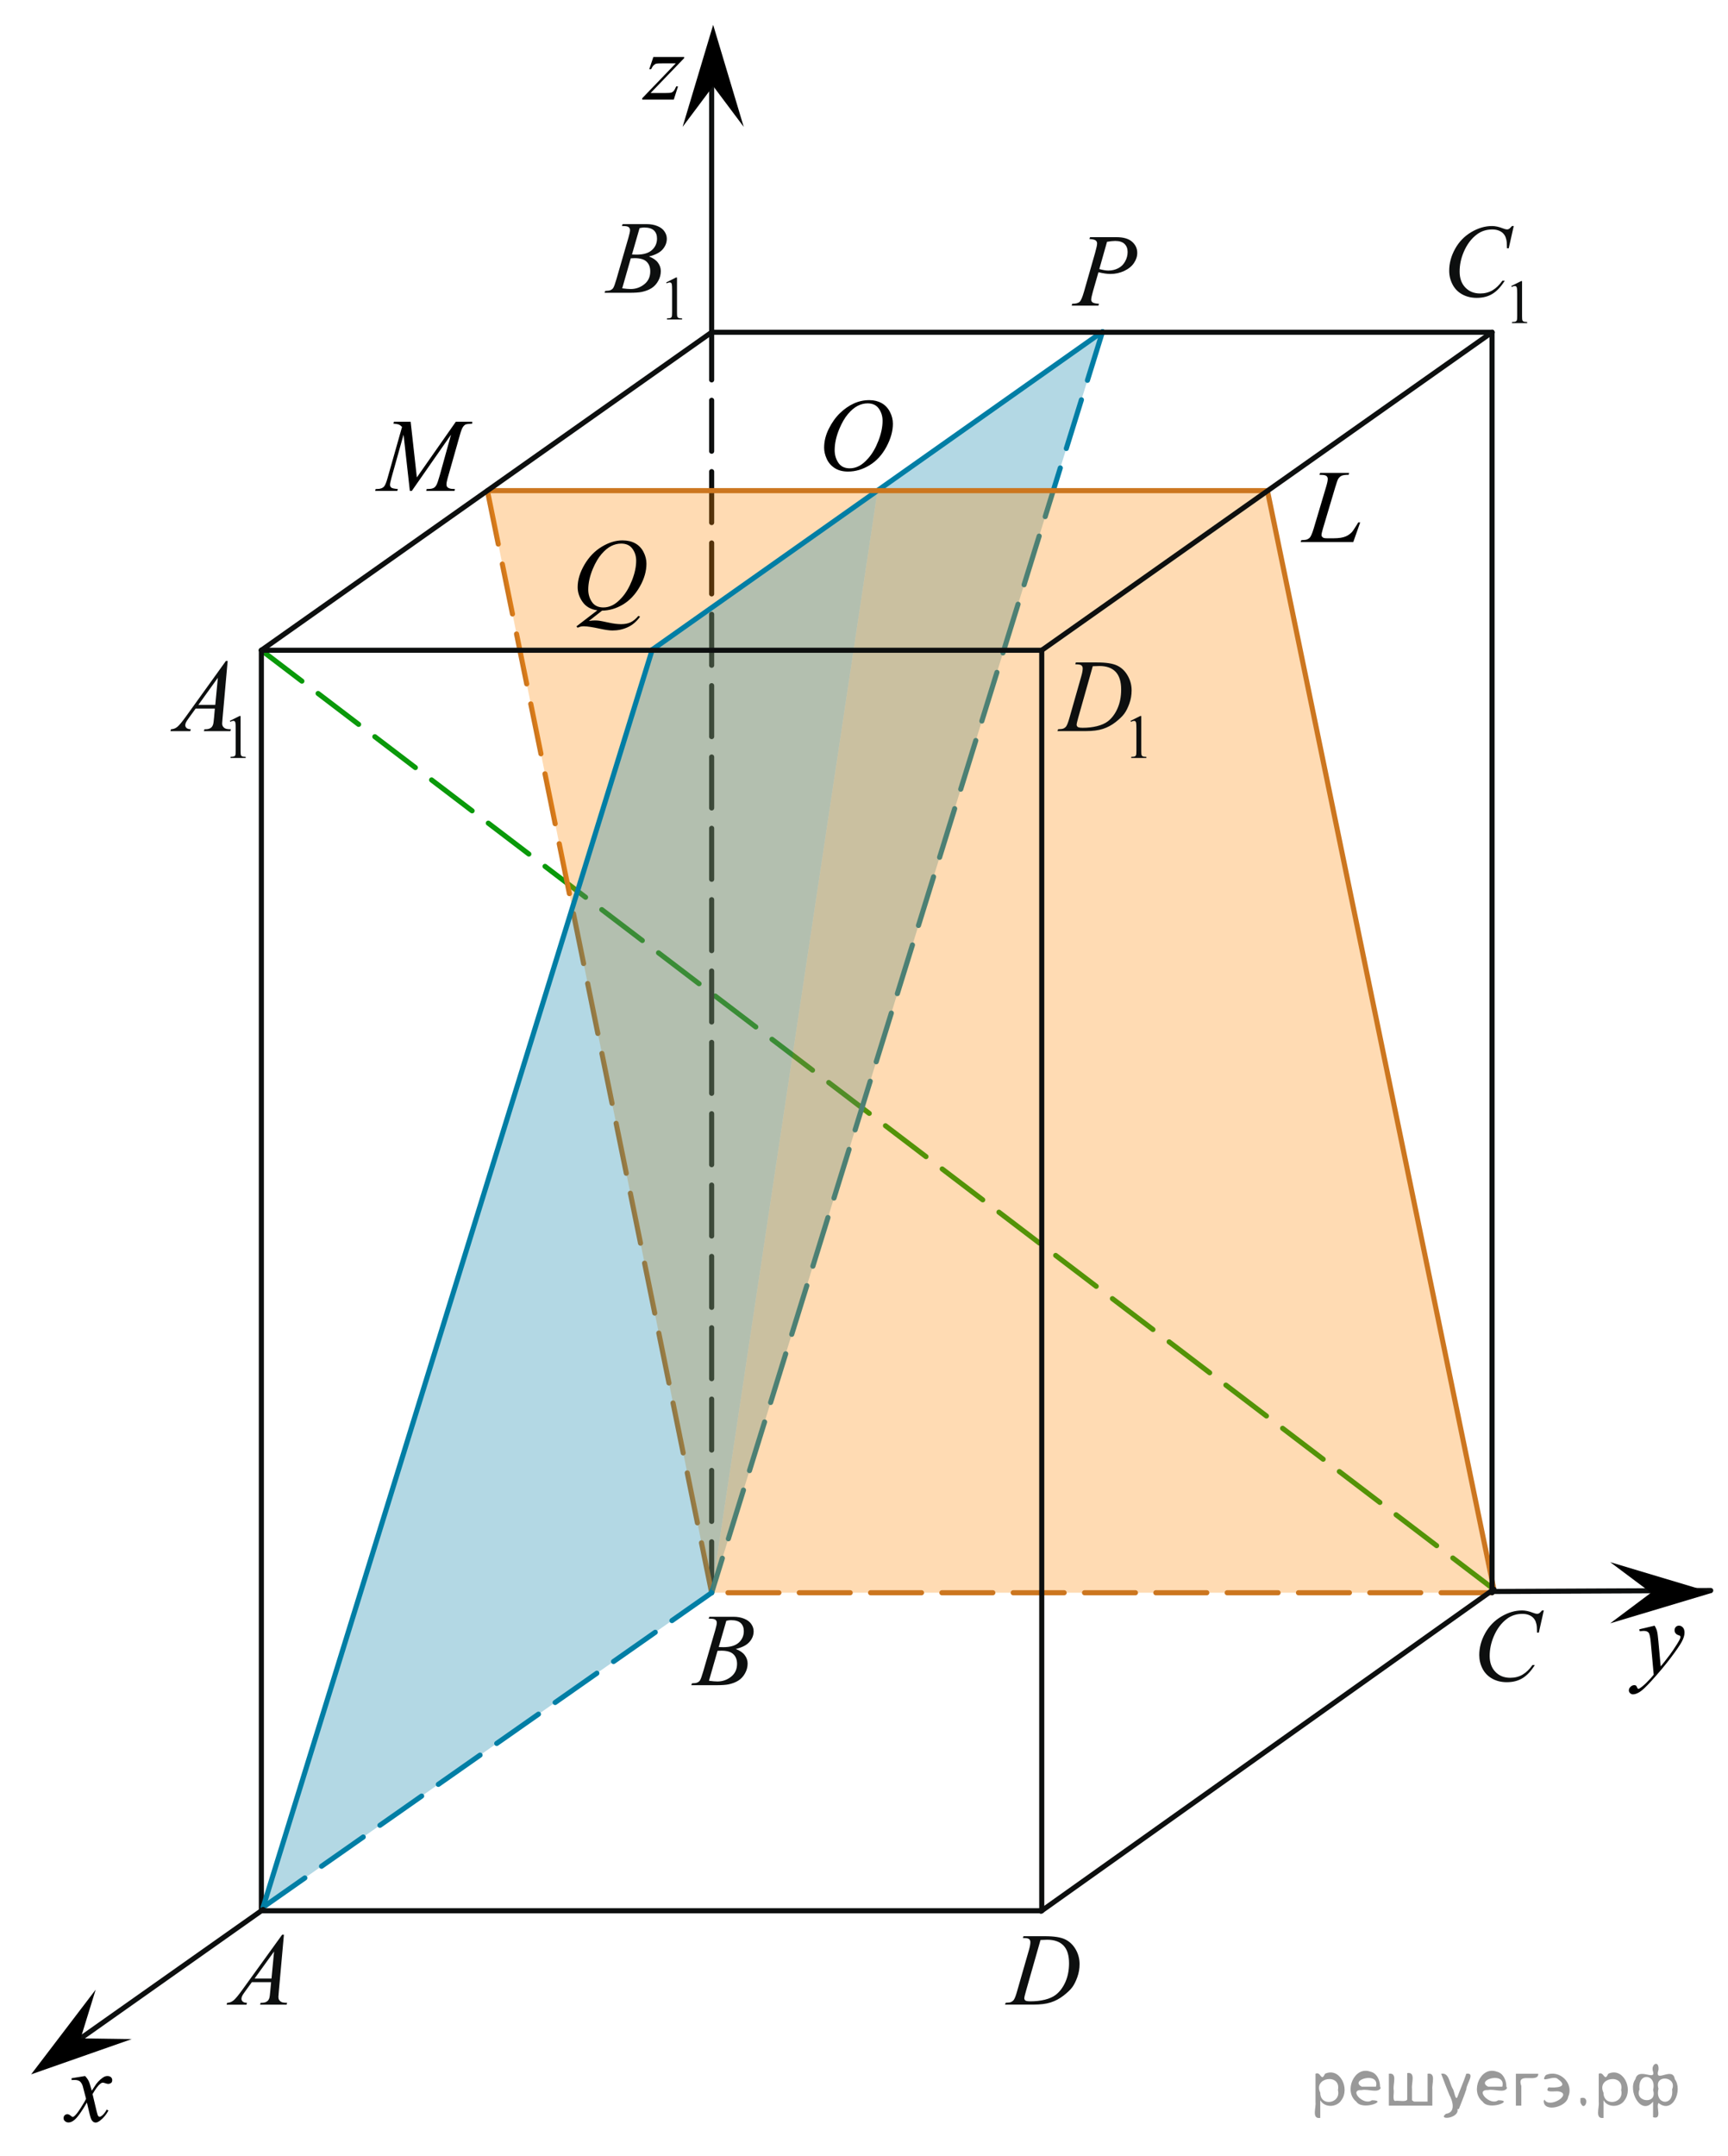 <?xml version="1.0" encoding="utf-8"?>
<!-- Generator: Adobe Illustrator 16.0.0, SVG Export Plug-In . SVG Version: 6.00 Build 0)  -->
<!DOCTYPE svg PUBLIC "-//W3C//DTD SVG 1.1//EN" "http://www.w3.org/Graphics/SVG/1.1/DTD/svg11.dtd">
<svg version="1.1" id="Слой_1" xmlns="http://www.w3.org/2000/svg" xmlns:xlink="http://www.w3.org/1999/xlink" x="0px" y="0px"
	 width="254.415px" height="317.333px" viewBox="6.415 0 254.415 317.333" enable-background="new 6.415 0 254.415 317.333"
	 xml:space="preserve">
<line fill="none" stroke="#0A990A" stroke-width="0.75" stroke-linecap="round" stroke-linejoin="round" stroke-miterlimit="8" stroke-dasharray="7.5,3" x1="44.896" y1="95.701" x2="226.351" y2="233.892"/>
<line fill="none" stroke="#0D0F0F" stroke-width="0.75" stroke-linecap="round" stroke-linejoin="round" stroke-miterlimit="8" stroke-dasharray="7.5,3" x1="111.192" y1="234.41" x2="111.192" y2="48.901"/>
<line fill="none" stroke="#CC761F" stroke-width="0.75" stroke-linecap="round" stroke-linejoin="round" stroke-miterlimit="8" stroke-dasharray="7.5,3" x1="111.192" y1="234.41" x2="78.174" y2="72.21"/>
<line fill="none" stroke="#007EA5" stroke-width="0.75" stroke-linecap="round" stroke-linejoin="round" stroke-miterlimit="8" stroke-dasharray="7.5,3" x1="168.743" y1="48.811" x2="111.192" y2="234.41"/>
<polygon opacity="0.3" fill="#027EA6" enable-background="new    " points="111.192,234.41 135.624,72.19 168.743,48.811 "/>
<polygon opacity="0.3" fill="#FF8800" enable-background="new    " points="135.624,72.19 111.192,234.41 78.174,72.21 "/>
<polygon opacity="0.3" fill="#FF8800" enable-background="new    " points="226.091,234.41 111.192,234.41 135.624,72.19 
	193.017,72.21 "/>
<polygon opacity="0.3" fill="#027EA6" enable-background="new    " points="111.192,234.41 45.155,280.691 102.446,95.61 
	135.624,72.19 "/>
<g>
	<g>
		<g>
			<g>
				<g>
					<g>
						<g>
							<defs>
								<rect id="SVGID_1_" x="36.847" y="281.208" width="14.966" height="16.594"/>
							</defs>
							<clipPath id="SVGID_2_">
								<use xlink:href="#SVGID_1_"  overflow="visible"/>
							</clipPath>
							<g clip-path="url(#SVGID_2_)">
								<path fill="#0D0F0F" d="M48.217,284.736l-0.753,8.377c-0.039,0.393-0.06,0.65-0.06,0.771c0,0.197,0.036,0.354,0.109,0.454
									c0.093,0.146,0.218,0.25,0.376,0.317c0.158,0.07,0.426,0.104,0.801,0.104l-0.081,0.273h-3.901l0.081-0.273h0.168
									c0.315,0,0.574-0.066,0.774-0.208c0.143-0.095,0.25-0.248,0.329-0.469c0.053-0.149,0.104-0.515,0.152-1.083l0.117-1.275
									h-2.835l-1.009,1.391c-0.229,0.312-0.373,0.535-0.432,0.673c-0.059,0.136-0.088,0.264-0.088,0.382
									c0,0.159,0.064,0.296,0.189,0.408c0.127,0.113,0.337,0.176,0.63,0.188l-0.08,0.273h-2.929l0.079-0.273
									c0.36-0.018,0.68-0.139,0.954-0.367c0.274-0.229,0.686-0.724,1.23-1.477l5.917-8.184L48.217,284.736L48.217,284.736z
									 M46.768,287.21l-2.87,3.977h2.491L46.768,287.21z"/>
							</g>
						</g>
					</g>
				</g>
			</g>
		</g>
	</g>
</g>
<g>
	<g>
		<g>
			<g>
				<g>
					<g>
						<g>
							<defs>
								<rect id="SVGID_3_" x="105.611" y="234.195" width="14.964" height="16.597"/>
							</defs>
							<clipPath id="SVGID_4_">
								<use xlink:href="#SVGID_3_"  overflow="visible"/>
							</clipPath>
							<g clip-path="url(#SVGID_4_)">
								<path fill="#0D0F0F" d="M110.752,238.222l0.102-0.275h3.537c0.594,0,1.124,0.095,1.589,0.283
									c0.466,0.188,0.814,0.448,1.046,0.787c0.23,0.338,0.348,0.689,0.348,1.065c0,0.579-0.206,1.104-0.618,1.569
									c-0.411,0.47-1.081,0.813-2.013,1.037c0.601,0.229,1.039,0.528,1.321,0.906c0.283,0.375,0.425,0.789,0.425,1.237
									c0,0.501-0.127,0.979-0.381,1.437c-0.254,0.455-0.578,0.812-0.976,1.063c-0.397,0.254-0.876,0.438-1.438,0.56
									c-0.397,0.084-1.022,0.127-1.87,0.127h-3.631l0.097-0.275c0.38-0.01,0.638-0.047,0.772-0.111
									c0.195-0.083,0.334-0.193,0.416-0.334c0.117-0.188,0.272-0.615,0.468-1.292l1.775-6.099c0.15-0.514,0.227-0.875,0.227-1.084
									c0-0.184-0.065-0.327-0.2-0.434c-0.135-0.105-0.39-0.16-0.764-0.16C110.903,238.23,110.824,238.228,110.752,238.222z
									 M110.795,247.365c0.526,0.07,0.938,0.104,1.234,0.104c0.762,0,1.435-0.231,2.021-0.696
									c0.587-0.467,0.881-1.102,0.881-1.896c0-0.607-0.182-1.083-0.545-1.426c-0.362-0.342-0.949-0.514-1.758-0.514
									c-0.154,0-0.347,0.008-0.569,0.021L110.795,247.365z M112.235,242.404c0.316,0.01,0.546,0.016,0.688,0.016
									c1.013,0,1.767-0.225,2.262-0.672c0.494-0.447,0.742-1.01,0.742-1.684c0-0.51-0.151-0.908-0.454-1.191
									c-0.303-0.285-0.785-0.428-1.447-0.428c-0.174,0-0.399,0.029-0.673,0.09L112.235,242.404z"/>
							</g>
						</g>
					</g>
				</g>
			</g>
		</g>
	</g>
</g>
<g>
	<g>
		<g>
			<g>
				<g>
					<g>
						<g>
							<defs>
								<rect id="SVGID_5_" x="221.153" y="233.484" width="16.313" height="18.017"/>
							</defs>
							<clipPath id="SVGID_6_">
								<use xlink:href="#SVGID_5_"  overflow="visible"/>
							</clipPath>
							<g clip-path="url(#SVGID_6_)">
								<path fill="#0D0F0F" d="M233.712,237.013l-0.736,3.27h-0.264l-0.027-0.818c-0.021-0.298-0.082-0.563-0.168-0.796
									c-0.09-0.229-0.221-0.435-0.396-0.604c-0.178-0.172-0.396-0.308-0.664-0.401c-0.268-0.095-0.563-0.146-0.891-0.146
									c-0.871,0-1.633,0.241-2.285,0.729c-0.832,0.62-1.482,1.495-1.957,2.628c-0.389,0.936-0.584,1.878-0.584,2.837
									c0,0.979,0.279,1.757,0.842,2.341c0.559,0.581,1.285,0.873,2.182,0.873c0.68,0,1.279-0.148,1.811-0.46
									c0.523-0.31,1.02-0.78,1.471-1.422h0.344c-0.533,0.869-1.129,1.508-1.779,1.918c-0.654,0.407-1.436,0.612-2.346,0.612
									c-0.809,0-1.521-0.174-2.146-0.52c-0.623-0.346-1.098-0.83-1.424-1.455s-0.486-1.299-0.486-2.02
									c0-1.102,0.287-2.172,0.867-3.215c0.578-1.043,1.373-1.86,2.385-2.457c1.01-0.596,2.025-0.896,3.055-0.896
									c0.48,0,1.021,0.117,1.621,0.354c0.264,0.099,0.453,0.146,0.566,0.146c0.117,0,0.221-0.021,0.311-0.072
									c0.09-0.053,0.23-0.19,0.438-0.426H233.712L233.712,237.013L233.712,237.013z"/>
							</g>
						</g>
					</g>
				</g>
			</g>
		</g>
	</g>
</g>
<g>
	<g>
		<g>
			<g>
				<g>
					<g>
						<g>
							<defs>
								<rect id="SVGID_7_" x="151.903" y="281.208" width="16.311" height="16.595"/>
							</defs>
							<clipPath id="SVGID_8_">
								<use xlink:href="#SVGID_7_"  overflow="visible"/>
							</clipPath>
							<g clip-path="url(#SVGID_8_)">
								<path fill="#0D0F0F" d="M157.019,285.232l0.086-0.273h3.162c1.338,0,2.328,0.154,2.975,0.468s1.16,0.806,1.549,1.476
									c0.383,0.672,0.572,1.392,0.572,2.16c0,0.654-0.107,1.297-0.332,1.918c-0.221,0.623-0.473,1.121-0.752,1.496
									c-0.277,0.371-0.709,0.782-1.287,1.231c-0.578,0.45-1.209,0.782-1.885,0.998c-0.676,0.217-1.521,0.321-2.533,0.321h-4.188
									l0.098-0.272c0.383-0.011,0.645-0.044,0.771-0.104c0.191-0.084,0.338-0.199,0.434-0.344
									c0.141-0.207,0.299-0.625,0.475-1.257l1.752-6.091c0.137-0.479,0.201-0.854,0.201-1.129c0-0.191-0.063-0.342-0.188-0.445
									s-0.373-0.154-0.742-0.154h-0.16v0.002H157.019z M159.61,285.515l-2.146,7.535c-0.162,0.563-0.242,0.915-0.242,1.051
									c0,0.079,0.025,0.153,0.074,0.229c0.055,0.074,0.123,0.125,0.211,0.148c0.125,0.045,0.33,0.064,0.613,0.064
									c0.764,0,1.473-0.081,2.129-0.239c0.652-0.159,1.188-0.399,1.607-0.719c0.596-0.46,1.064-1.095,1.422-1.897
									c0.355-0.811,0.533-1.729,0.533-2.757c0-1.163-0.271-2.028-0.816-2.598c-0.547-0.563-1.344-0.853-2.387-0.853
									C160.353,285.482,160.019,285.496,159.61,285.515z"/>
							</g>
						</g>
					</g>
				</g>
			</g>
		</g>
	</g>
</g>
<g>
	<g>
		<g>
			<g>
				<g>
					<g>
						<g>
							<defs>
								<rect id="SVGID_9_" x="216.741" y="28.348" width="17.658" height="22.198"/>
							</defs>
							<clipPath id="SVGID_10_">
								<use xlink:href="#SVGID_9_"  overflow="visible"/>
							</clipPath>
							<g clip-path="url(#SVGID_10_)">
								<path fill="#0D0F0F" d="M228.921,42.092l1.443-0.719h0.145v5.115c0,0.339,0.016,0.551,0.041,0.634
									c0.025,0.084,0.086,0.147,0.172,0.192c0.09,0.044,0.268,0.067,0.535,0.075v0.166h-2.229V47.39
									c0.277-0.008,0.459-0.031,0.541-0.073c0.082-0.043,0.141-0.104,0.172-0.174c0.031-0.073,0.051-0.291,0.051-0.654v-3.271
									c0-0.438-0.018-0.724-0.045-0.849c-0.02-0.096-0.061-0.166-0.111-0.211c-0.055-0.045-0.119-0.066-0.191-0.066
									c-0.109,0-0.264,0.046-0.453,0.141L228.921,42.092z"/>
							</g>
						</g>
					</g>
				</g>
			</g>
		</g>
	</g>
	<g>
		<g>
			<g>
				<g>
					<g>
						<g>
							<defs>
								<rect id="SVGID_11_" x="216.741" y="28.348" width="17.658" height="22.198"/>
							</defs>
							<clipPath id="SVGID_12_">
								<use xlink:href="#SVGID_11_"  overflow="visible"/>
							</clipPath>
							<g clip-path="url(#SVGID_12_)">
								<path fill="#0D0F0F" d="M229.284,33.27l-0.736,3.271h-0.264l-0.027-0.818c-0.021-0.3-0.082-0.563-0.168-0.799
									c-0.086-0.231-0.219-0.437-0.395-0.605c-0.176-0.171-0.396-0.308-0.664-0.402c-0.27-0.097-0.564-0.146-0.893-0.146
									c-0.867,0-1.631,0.241-2.279,0.729c-0.834,0.623-1.484,1.499-1.957,2.632c-0.393,0.937-0.584,1.881-0.584,2.839
									c0,0.979,0.279,1.763,0.84,2.346c0.559,0.584,1.287,0.876,2.182,0.876c0.676,0,1.275-0.153,1.807-0.462
									c0.525-0.311,1.02-0.783,1.471-1.424h0.346c-0.537,0.867-1.129,1.51-1.781,1.919c-0.648,0.407-1.432,0.613-2.342,0.613
									c-0.809,0-1.521-0.173-2.146-0.518c-0.623-0.345-1.098-0.832-1.422-1.458c-0.326-0.625-0.49-1.298-0.49-2.021
									c0-1.104,0.289-2.178,0.869-3.221c0.578-1.043,1.373-1.862,2.381-2.459c1.014-0.598,2.025-0.896,3.057-0.896
									c0.48,0,1.021,0.115,1.615,0.351c0.268,0.1,0.453,0.149,0.57,0.149c0.115,0,0.219-0.023,0.311-0.074
									c0.088-0.05,0.23-0.192,0.438-0.426h0.27v0.004H229.284z"/>
							</g>
						</g>
					</g>
				</g>
			</g>
		</g>
	</g>
</g>
<g>
	<g>
		<g>
			<g>
				<g>
					<g>
						<g>
							<defs>
								<rect id="SVGID_13_" x="92.848" y="27.827" width="17.656" height="22.2"/>
							</defs>
							<clipPath id="SVGID_14_">
								<use xlink:href="#SVGID_13_"  overflow="visible"/>
							</clipPath>
							<g clip-path="url(#SVGID_14_)">
								<path fill="#0D0F0F" d="M104.504,41.563l1.442-0.721h0.145v5.115c0,0.339,0.014,0.551,0.041,0.634
									c0.026,0.084,0.086,0.146,0.172,0.191c0.088,0.045,0.266,0.07,0.535,0.076v0.165h-2.23v-0.165
									c0.279-0.006,0.46-0.031,0.542-0.073c0.081-0.043,0.14-0.102,0.171-0.174c0.031-0.072,0.049-0.291,0.049-0.654v-3.271
									c0-0.44-0.015-0.726-0.044-0.851c-0.021-0.096-0.059-0.166-0.111-0.211c-0.056-0.045-0.119-0.064-0.194-0.064
									c-0.108,0-0.26,0.046-0.452,0.139L104.504,41.563z"/>
							</g>
						</g>
					</g>
				</g>
			</g>
		</g>
	</g>
	<g>
		<g>
			<g>
				<g>
					<g>
						<g>
							<defs>
								<rect id="SVGID_15_" x="92.848" y="27.827" width="17.656" height="22.2"/>
							</defs>
							<clipPath id="SVGID_16_">
								<use xlink:href="#SVGID_15_"  overflow="visible"/>
							</clipPath>
							<g clip-path="url(#SVGID_16_)">
								<path fill="#0D0F0F" d="M97.979,33.26l0.104-0.276h3.53c0.595,0,1.123,0.095,1.587,0.283
									c0.465,0.188,0.813,0.451,1.042,0.79c0.231,0.338,0.349,0.693,0.349,1.071c0,0.581-0.206,1.105-0.616,1.576
									c-0.411,0.471-1.081,0.816-2.01,1.04c0.598,0.23,1.038,0.532,1.318,0.91c0.281,0.379,0.424,0.792,0.424,1.245
									c0,0.502-0.125,0.979-0.379,1.438c-0.254,0.457-0.577,0.813-0.975,1.066c-0.396,0.253-0.875,0.438-1.435,0.56
									c-0.398,0.084-1.021,0.126-1.867,0.126h-3.626l0.095-0.273c0.38-0.011,0.638-0.048,0.774-0.112
									c0.193-0.085,0.332-0.196,0.415-0.336c0.118-0.188,0.271-0.621,0.467-1.297l1.771-6.118c0.15-0.517,0.228-0.88,0.228-1.088
									c0-0.185-0.068-0.329-0.202-0.438c-0.132-0.105-0.388-0.159-0.761-0.159C98.131,33.268,98.053,33.266,97.979,33.26z
									 M98.023,42.435c0.526,0.068,0.937,0.104,1.232,0.104c0.759,0,1.431-0.232,2.017-0.7c0.588-0.468,0.881-1.101,0.881-1.898
									c0-0.61-0.181-1.088-0.545-1.433c-0.361-0.343-0.945-0.515-1.753-0.515c-0.156,0-0.346,0.008-0.568,0.023L98.023,42.435z
									 M99.461,37.457c0.313,0.01,0.545,0.017,0.687,0.017c1.011,0,1.766-0.227,2.257-0.676c0.494-0.447,0.743-1.012,0.743-1.688
									c0-0.512-0.152-0.91-0.454-1.195c-0.302-0.286-0.784-0.43-1.443-0.43c-0.176,0-0.399,0.03-0.672,0.09L99.461,37.457z"/>
							</g>
						</g>
					</g>
				</g>
			</g>
		</g>
	</g>
</g>
<g>
	<g>
		<g>
			<g>
				<g>
					<g>
						<g>
							<defs>
								<rect id="SVGID_17_" x="159.638" y="92.344" width="18.93" height="22.201"/>
							</defs>
							<clipPath id="SVGID_18_">
								<use xlink:href="#SVGID_17_"  overflow="visible"/>
							</clipPath>
							<g clip-path="url(#SVGID_18_)">
								<path fill="#0D0F0F" d="M172.864,106.093l1.438-0.719h0.145v5.115c0,0.34,0.018,0.552,0.041,0.634
									c0.027,0.085,0.086,0.146,0.172,0.19c0.09,0.047,0.266,0.069,0.531,0.076v0.164h-2.223v-0.164
									c0.279-0.007,0.459-0.029,0.541-0.072c0.08-0.045,0.141-0.104,0.17-0.176c0.031-0.07,0.049-0.291,0.049-0.652v-3.271
									c0-0.438-0.018-0.723-0.043-0.848c-0.021-0.097-0.061-0.166-0.111-0.211c-0.055-0.045-0.117-0.067-0.191-0.067
									c-0.105,0-0.258,0.047-0.449,0.14L172.864,106.093z"/>
							</g>
						</g>
					</g>
				</g>
			</g>
		</g>
	</g>
	<g>
		<g>
			<g>
				<g>
					<g>
						<g>
							<defs>
								<rect id="SVGID_19_" x="159.638" y="92.344" width="18.93" height="22.201"/>
							</defs>
							<clipPath id="SVGID_20_">
								<use xlink:href="#SVGID_19_"  overflow="visible"/>
							</clipPath>
							<g clip-path="url(#SVGID_20_)">
								<path fill="#0D0F0F" d="M164.726,97.769l0.088-0.274h3.145c1.33,0,2.314,0.155,2.959,0.47
									c0.645,0.313,1.15,0.806,1.533,1.479c0.385,0.674,0.574,1.396,0.574,2.164c0,0.66-0.107,1.305-0.33,1.928
									c-0.221,0.623-0.471,1.123-0.748,1.499c-0.275,0.375-0.705,0.788-1.277,1.238c-0.576,0.452-1.203,0.786-1.875,1.003
									c-0.674,0.218-1.516,0.324-2.521,0.324h-4.168l0.096-0.273c0.385-0.013,0.641-0.045,0.771-0.104
									c0.191-0.083,0.338-0.198,0.432-0.343c0.141-0.209,0.297-0.629,0.473-1.259l1.74-6.111c0.139-0.48,0.205-0.859,0.205-1.133
									c0-0.193-0.063-0.343-0.188-0.447c-0.127-0.104-0.373-0.156-0.742-0.156L164.726,97.769L164.726,97.769z M167.304,98.051
									l-2.137,7.565c-0.16,0.563-0.24,0.916-0.24,1.051c0,0.079,0.027,0.157,0.076,0.229c0.051,0.074,0.119,0.124,0.207,0.149
									c0.125,0.045,0.33,0.066,0.609,0.066c0.76,0,1.467-0.08,2.117-0.241c0.646-0.161,1.186-0.401,1.602-0.719
									c0.592-0.465,1.064-1.101,1.416-1.908c0.355-0.813,0.529-1.729,0.529-2.766c0-1.169-0.271-2.035-0.814-2.604
									c-0.543-0.568-1.334-0.854-2.375-0.854C168.04,98.021,167.71,98.033,167.304,98.051z"/>
							</g>
						</g>
					</g>
				</g>
			</g>
		</g>
	</g>
</g>
<g>
	<g>
		<g>
			<g>
				<g>
					<g>
						<g>
							<defs>
								<rect id="SVGID_21_" x="28.59" y="92.347" width="17.66" height="22.197"/>
							</defs>
							<clipPath id="SVGID_22_">
								<use xlink:href="#SVGID_21_"  overflow="visible"/>
							</clipPath>
							<g clip-path="url(#SVGID_22_)">
								<path fill="#0D0F0F" d="M40.251,106.09l1.442-0.718h0.145v5.115c0,0.338,0.014,0.551,0.041,0.634
									c0.026,0.083,0.086,0.146,0.172,0.19c0.088,0.045,0.266,0.068,0.535,0.076v0.166h-2.23v-0.166
									c0.279-0.008,0.46-0.031,0.542-0.072c0.081-0.043,0.14-0.104,0.171-0.174c0.03-0.074,0.048-0.291,0.048-0.654v-3.271
									c0-0.439-0.014-0.724-0.043-0.85c-0.021-0.095-0.059-0.165-0.111-0.21c-0.057-0.045-0.119-0.066-0.194-0.066
									c-0.109,0-0.26,0.048-0.452,0.141L40.251,106.09z"/>
							</g>
						</g>
					</g>
				</g>
			</g>
		</g>
	</g>
	<g>
		<g>
			<g>
				<g>
					<g>
						<g>
							<defs>
								<rect id="SVGID_23_" x="28.59" y="92.347" width="17.66" height="22.197"/>
							</defs>
							<clipPath id="SVGID_24_">
								<use xlink:href="#SVGID_23_"  overflow="visible"/>
							</clipPath>
							<g clip-path="url(#SVGID_24_)">
								<path fill="#0D0F0F" d="M39.935,97.269l-0.75,8.405c-0.038,0.395-0.06,0.651-0.06,0.775c0,0.199,0.037,0.351,0.11,0.455
									c0.093,0.144,0.215,0.25,0.373,0.32c0.16,0.068,0.425,0.104,0.8,0.104l-0.08,0.277h-3.896l0.081-0.276h0.167
									c0.317,0,0.574-0.069,0.774-0.209c0.14-0.095,0.251-0.251,0.326-0.47c0.056-0.153,0.106-0.518,0.154-1.088l0.115-1.282
									H35.22l-1.007,1.394c-0.229,0.313-0.372,0.538-0.432,0.677c-0.058,0.137-0.087,0.264-0.087,0.383
									c0,0.158,0.063,0.296,0.189,0.409c0.127,0.113,0.336,0.176,0.628,0.187l-0.081,0.275h-2.923l0.081-0.275
									c0.359-0.015,0.677-0.138,0.952-0.369c0.273-0.229,0.685-0.725,1.229-1.479l5.91-8.213H39.935L39.935,97.269L39.935,97.269z
									 M38.491,99.75l-2.866,3.987h2.486L38.491,99.75z"/>
							</g>
						</g>
					</g>
				</g>
			</g>
		</g>
	</g>
</g>
<g>
	<g>
		<g>
			<g>
				<g>
					<g>
						<g>
							<defs>
								<rect id="SVGID_25_" x="161.62" y="31.149" width="14.963" height="16.594"/>
							</defs>
							<clipPath id="SVGID_26_">
								<use xlink:href="#SVGID_25_"  overflow="visible"/>
							</clipPath>
							<g clip-path="url(#SVGID_26_)">
								<path fill="#0D0F0F" d="M166.899,34.906h3.9c1.021,0,1.789,0.224,2.293,0.672c0.508,0.447,0.762,0.993,0.762,1.64
									c0,0.511-0.16,1.006-0.482,1.483c-0.318,0.479-0.797,0.871-1.432,1.17c-0.635,0.3-1.316,0.449-2.053,0.449
									c-0.459,0-1.039-0.084-1.748-0.252l-0.789,2.749c-0.188,0.652-0.277,1.084-0.277,1.292c0,0.159,0.066,0.289,0.197,0.394
									c0.133,0.104,0.445,0.174,0.941,0.201l-0.072,0.275h-3.938l0.08-0.275c0.516,0,0.875-0.091,1.078-0.271
									c0.201-0.182,0.42-0.682,0.652-1.497l1.639-5.733c0.191-0.688,0.291-1.146,0.291-1.382c0-0.174-0.068-0.317-0.207-0.432
									c-0.141-0.113-0.445-0.184-0.918-0.208L166.899,34.906z M168.267,39.601c0.551,0.144,0.99,0.216,1.328,0.216
									c0.527,0,1.016-0.111,1.449-0.334c0.439-0.224,0.777-0.557,1.023-1.003c0.246-0.446,0.369-0.909,0.369-1.392
									c0-0.5-0.152-0.896-0.455-1.188c-0.305-0.293-0.762-0.438-1.373-0.438c-0.33,0-0.732,0.043-1.205,0.126L168.267,39.601z"/>
							</g>
						</g>
					</g>
				</g>
			</g>
		</g>
	</g>
</g>
<line fill="none" stroke="#CC761F" stroke-width="0.75" stroke-linecap="round" stroke-linejoin="round" stroke-miterlimit="8" stroke-dasharray="7.5,3" x1="226.091" y1="234.41" x2="111.192" y2="234.41"/>
<line fill="none" stroke="#007EA5" stroke-width="0.75" stroke-linecap="round" stroke-linejoin="round" stroke-miterlimit="8" stroke-dasharray="7.5,3" x1="45.155" y1="280.691" x2="111.192" y2="234.41"/>
<line fill="none" stroke="#0D0F0F" stroke-width="0.75" stroke-linecap="round" stroke-linejoin="round" stroke-miterlimit="8" x1="44.896" y1="281.211" x2="44.896" y2="95.701"/>
<line fill="none" stroke="#CC761F" stroke-width="0.75" stroke-linecap="round" stroke-linejoin="round" stroke-miterlimit="8" x1="193.017" y1="72.21" x2="226.351" y2="233.892"/>
<g>
	<g>
		<g>
			<g>
				<defs>
					<rect id="SVGID_27_" x="195.319" y="65.798" width="14.365" height="16.768"/>
				</defs>
				<clipPath id="SVGID_28_">
					<use xlink:href="#SVGID_27_"  overflow="visible"/>
				</clipPath>
				<g clip-path="url(#SVGID_28_)">
					<path d="M205.659,79.774h-7.754l0.107-0.277c0.412-0.01,0.688-0.043,0.826-0.098c0.215-0.09,0.375-0.208,0.479-0.353
						c0.158-0.23,0.328-0.646,0.51-1.246l1.844-6.191c0.154-0.51,0.23-0.886,0.23-1.126c0-0.189-0.07-0.337-0.211-0.442
						c-0.143-0.105-0.408-0.157-0.799-0.157c-0.088,0-0.158-0.003-0.209-0.008l0.092-0.277h4.268l-0.063,0.277
						c-0.479,0-0.816,0.045-1.018,0.135c-0.201,0.09-0.369,0.238-0.504,0.443c-0.092,0.135-0.242,0.555-0.453,1.261l-1.813,6.086
						c-0.141,0.461-0.209,0.78-0.209,0.961c0,0.12,0.068,0.235,0.209,0.345c0.086,0.075,0.285,0.113,0.594,0.113h1.012
						c0.734,0,1.318-0.091,1.75-0.271c0.318-0.135,0.611-0.338,0.881-0.608c0.145-0.149,0.396-0.522,0.764-1.118l0.201-0.337h0.285
						L205.659,79.774z"/>
				</g>
			</g>
		</g>
	</g>
</g>
<g>
	<g>
		<g>
			<g>
				<defs>
					<rect id="SVGID_29_" x="59.432" y="58.271" width="20.374" height="16.767"/>
				</defs>
				<clipPath id="SVGID_30_">
					<use xlink:href="#SVGID_29_"  overflow="visible"/>
				</clipPath>
				<g clip-path="url(#SVGID_30_)">
					<path d="M66.876,62.069l0.912,8.194l5.74-8.194h2.415v0.277c-0.524,0.035-0.834,0.07-0.927,0.104
						c-0.161,0.065-0.308,0.195-0.441,0.391c-0.133,0.196-0.277,0.57-0.435,1.126l-1.83,6.454c-0.106,0.375-0.161,0.67-0.161,0.886
						c0,0.194,0.065,0.343,0.196,0.442c0.186,0.146,0.477,0.218,0.876,0.218h0.175l-0.064,0.277h-4.165l0.071-0.277h0.197
						c0.369,0,0.652-0.055,0.846-0.165c0.151-0.08,0.286-0.231,0.405-0.454c0.119-0.223,0.286-0.717,0.5-1.482l1.634-5.898
						l-5.771,8.277h-0.292l-0.926-8.277l-1.767,6.296c-0.149,0.536-0.227,0.896-0.227,1.081c0,0.186,0.065,0.326,0.197,0.424
						c0.131,0.098,0.448,0.164,0.954,0.199l-0.079,0.277h-3.262l0.08-0.277h0.197c0.48,0,0.829-0.125,1.043-0.375
						c0.155-0.181,0.319-0.57,0.489-1.171l2.151-7.588c-0.161-0.17-0.313-0.285-0.46-0.345c-0.146-0.061-0.416-0.107-0.81-0.143
						l0.072-0.277H66.876z"/>
				</g>
			</g>
		</g>
	</g>
</g>
<g>
	<g>
		<g>
			<g>
				<defs>
					<rect id="SVGID_31_" x="124.741" y="55.361" width="16.782" height="17.94"/>
				</defs>
				<clipPath id="SVGID_32_">
					<use xlink:href="#SVGID_31_"  overflow="visible"/>
				</clipPath>
				<g clip-path="url(#SVGID_32_)">
					<path d="M134.413,58.89c0.677,0,1.273,0.145,1.796,0.434c0.521,0.289,0.929,0.717,1.224,1.283
						c0.297,0.565,0.443,1.152,0.443,1.76c0,1.077-0.316,2.208-0.95,3.391s-1.461,2.086-2.481,2.709
						c-1.021,0.623-2.078,0.934-3.17,0.934c-0.787,0-1.442-0.172-1.973-0.515c-0.528-0.344-0.919-0.797-1.172-1.36
						s-0.379-1.109-0.379-1.638c0-0.938,0.229-1.866,0.688-2.783c0.458-0.917,1.004-1.683,1.642-2.298
						c0.636-0.615,1.313-1.088,2.035-1.419C132.836,59.056,133.601,58.89,134.413,58.89z M134.157,59.364
						c-0.502,0-0.989,0.122-1.469,0.367s-0.953,0.645-1.425,1.201c-0.471,0.556-0.894,1.284-1.27,2.183
						c-0.461,1.107-0.69,2.152-0.69,3.135c0,0.702,0.183,1.323,0.548,1.864c0.365,0.541,0.927,0.812,1.682,0.812
						c0.457,0,0.902-0.111,1.343-0.333c0.438-0.222,0.896-0.603,1.371-1.142c0.596-0.677,1.097-1.541,1.502-2.59
						c0.405-1.05,0.608-2.03,0.608-2.939c0-0.672-0.185-1.266-0.549-1.783C135.444,59.623,134.894,59.364,134.157,59.364z"/>
				</g>
			</g>
		</g>
	</g>
</g>
<line fill="none" stroke="#007EA5" stroke-width="0.75" stroke-linecap="round" stroke-linejoin="round" stroke-miterlimit="8" x1="102.446" y1="95.61" x2="45.155" y2="280.691"/>
<line fill="none" stroke="#007EA5" stroke-width="0.75" stroke-linecap="round" stroke-linejoin="round" stroke-miterlimit="8" x1="102.446" y1="95.61" x2="168.743" y2="48.811"/>
<line fill="none" stroke="#0D0F0F" stroke-width="0.75" stroke-linecap="round" stroke-linejoin="round" stroke-miterlimit="8" x1="44.896" y1="95.701" x2="159.792" y2="95.701"/>
<line fill="none" stroke="#0D0F0F" stroke-width="0.75" stroke-linecap="round" stroke-linejoin="round" stroke-miterlimit="8" x1="159.792" y1="95.701" x2="159.792" y2="281.211"/>
<line fill="none" stroke="#0D0F0F" stroke-width="0.75" stroke-linecap="round" stroke-linejoin="round" stroke-miterlimit="8" x1="159.792" y1="281.211" x2="44.896" y2="281.211"/>
<line fill="none" stroke="#0D0F0F" stroke-width="0.75" stroke-linecap="round" stroke-linejoin="round" stroke-miterlimit="8" x1="111.192" y1="48.901" x2="226.091" y2="48.901"/>
<line fill="none" stroke="#0D0F0F" stroke-width="0.75" stroke-linecap="round" stroke-linejoin="round" stroke-miterlimit="8" x1="226.091" y1="48.901" x2="226.091" y2="234.41"/>
<line fill="none" stroke="#0D0F0F" stroke-width="0.75" stroke-linecap="round" stroke-linejoin="round" stroke-miterlimit="8" x1="159.683" y1="281.288" x2="226.351" y2="233.892"/>
<g>
	<g>
		<g>
			<defs>
				<rect id="SVGID_33_" x="88.65" y="75.301" width="16.576" height="20.699"/>
			</defs>
			<clipPath id="SVGID_34_">
				<use xlink:href="#SVGID_33_"  overflow="visible"/>
			</clipPath>
		</g>
	</g>
	<g>
		<g>
			<defs>
				<rect id="SVGID_35_" x="88.456" y="76.073" width="16.783" height="20.356"/>
			</defs>
			<clipPath id="SVGID_36_">
				<use xlink:href="#SVGID_35_"  overflow="visible"/>
			</clipPath>
			<g clip-path="url(#SVGID_36_)">
				<path d="M95.055,89.871l-1.938,1.523c0.305-0.053,0.588-0.08,0.849-0.08c0.25,0,0.481,0.015,0.694,0.044
					c0.213,0.029,0.669,0.12,1.367,0.273c0.699,0.153,1.309,0.229,1.829,0.229c0.557,0,1.027-0.094,1.416-0.281
					c0.389-0.187,0.766-0.499,1.131-0.937l0.248,0.117c-0.516,0.719-1.125,1.238-1.826,1.556c-0.7,0.318-1.444,0.477-2.23,0.477
					c-0.436,0-1.031-0.083-1.788-0.248c-1.156-0.248-1.965-0.372-2.426-0.372c-0.176,0-0.318,0.012-0.429,0.036
					c-0.109,0.024-0.275,0.083-0.495,0.175l-0.173-0.197l3.08-2.362c-0.952-0.126-1.673-0.532-2.164-1.217
					c-0.49-0.685-0.736-1.416-0.736-2.194c0-1.064,0.332-2.165,0.996-3.302c0.663-1.137,1.512-2.018,2.546-2.642
					s2.05-0.937,3.046-0.937c0.741,0,1.373,0.146,1.896,0.438s0.928,0.715,1.213,1.272c0.285,0.556,0.43,1.126,0.43,1.709
					c0,1.118-0.328,2.25-0.984,3.396c-0.656,1.146-1.472,2.015-2.445,2.604C97.189,89.542,96.151,89.851,95.055,89.871z
					 M97.872,80.001c-0.501,0-0.99,0.12-1.469,0.36c-0.479,0.241-0.953,0.634-1.424,1.181c-0.471,0.546-0.894,1.262-1.27,2.146
					c-0.455,1.088-0.684,2.116-0.684,3.083c0,0.69,0.184,1.301,0.549,1.833c0.365,0.532,0.927,0.798,1.683,0.798
					c0.45,0,0.896-0.109,1.337-0.328c0.441-0.219,0.896-0.59,1.367-1.115c0.601-0.67,1.104-1.523,1.51-2.559
					c0.406-1.035,0.609-1.997,0.609-2.886c0-0.656-0.184-1.239-0.549-1.749C99.166,80.256,98.613,80.001,97.872,80.001z"/>
			</g>
		</g>
	</g>
</g>
<line fill="none" stroke="#0D0F0F" stroke-width="0.75" stroke-linecap="round" stroke-linejoin="round" stroke-miterlimit="8" x1="111.192" y1="48.901" x2="111.192" y2="11.167"/>
<line fill="none" stroke="#0D0F0F" stroke-width="0.75" stroke-linecap="round" stroke-linejoin="round" stroke-miterlimit="8" x1="226.351" y1="234.224" x2="258.288" y2="234.078"/>
<line fill="none" stroke="#0D0F0F" stroke-width="0.75" stroke-linecap="round" stroke-linejoin="round" stroke-miterlimit="8" x1="45.155" y1="281.029" x2="18.288" y2="299.995"/>
<g>
	<g>
		<g>
			<g>
				<defs>
					<rect id="SVGID_37_" x="98.275" y="5.384" width="11.947" height="11.936"/>
				</defs>
				<clipPath id="SVGID_38_">
					<use xlink:href="#SVGID_37_"  overflow="visible"/>
				</clipPath>
				<g clip-path="url(#SVGID_38_)">
					<path d="M102.611,8.384h4.527v0.178l-4.936,5.129h2.088c0.494,0,0.811-0.019,0.941-0.057c0.133-0.038,0.256-0.119,0.367-0.242
						c0.111-0.123,0.236-0.347,0.375-0.669h0.264l-0.621,1.938h-4.641v-0.207l4.934-5.129h-2.053c-0.434,0-0.695,0.012-0.785,0.036
						c-0.133,0.029-0.266,0.104-0.396,0.225c-0.129,0.121-0.264,0.322-0.4,0.602h-0.271L102.611,8.384z"/>
				</g>
			</g>
		</g>
	</g>
</g>
<polygon points="111.415,12.667 106.915,18.673 111.415,3.659 115.915,18.673 "/>
<g>
	<g>
		<g>
			<g>
				<g>
					<g>
						<g>
							<g>
								<g>
									<defs>
										<rect id="SVGID_39_" x="13.107" y="302.603" width="12.362" height="13.729"/>
									</defs>
									<clipPath id="SVGID_40_">
										<use xlink:href="#SVGID_39_"  overflow="visible"/>
									</clipPath>
									<g clip-path="url(#SVGID_40_)">
										<path d="M18.943,305.535c0.239,0.257,0.422,0.515,0.545,0.771c0.09,0.177,0.233,0.646,0.438,1.396l0.646-0.979
											c0.174-0.23,0.383-0.461,0.627-0.676c0.246-0.215,0.463-0.357,0.647-0.438c0.117-0.051,0.248-0.071,0.392-0.071
											c0.215,0,0.383,0.057,0.508,0.17c0.125,0.11,0.188,0.25,0.188,0.411c0,0.189-0.037,0.314-0.111,0.386
											c-0.137,0.123-0.295,0.187-0.473,0.187c-0.104,0-0.213-0.021-0.332-0.063c-0.229-0.08-0.385-0.119-0.465-0.119
											c-0.117,0-0.258,0.068-0.42,0.207c-0.31,0.256-0.668,0.75-1.092,1.479l0.604,2.539c0.094,0.393,0.172,0.621,0.236,0.694
											c0.063,0.072,0.129,0.111,0.188,0.111c0.104,0,0.228-0.062,0.36-0.17c0.271-0.229,0.502-0.521,0.691-0.89l0.26,0.137
											c-0.313,0.58-0.703,1.064-1.186,1.441c-0.27,0.217-0.498,0.324-0.686,0.324c-0.275,0-0.494-0.154-0.656-0.467
											c-0.104-0.189-0.313-1.02-0.643-2.479c-0.771,1.33-1.382,2.188-1.849,2.57c-0.299,0.246-0.59,0.365-0.867,0.365
											c-0.196,0-0.375-0.066-0.539-0.215c-0.116-0.104-0.18-0.252-0.18-0.437c0-0.159,0.06-0.299,0.162-0.403
											c0.108-0.104,0.241-0.162,0.397-0.162c0.158,0,0.326,0.078,0.502,0.234c0.129,0.11,0.228,0.172,0.295,0.172
											c0.062,0,0.137-0.041,0.229-0.119c0.231-0.188,0.549-0.59,0.944-1.209c0.398-0.617,0.658-1.064,0.781-1.347
											c-0.307-1.188-0.469-1.825-0.494-1.896c-0.112-0.317-0.26-0.545-0.44-0.684c-0.185-0.135-0.447-0.193-0.806-0.193
											c-0.112,0-0.243,0.004-0.391,0.015v-0.265L18.943,305.535z"/>
									</g>
								</g>
							</g>
						</g>
					</g>
				</g>
			</g>
		</g>
	</g>
</g>
<g>
	<g>
		<g>
			<g>
				<defs>
					<rect id="SVGID_41_" x="243.407" y="236.267" width="14.365" height="16.768"/>
				</defs>
				<clipPath id="SVGID_42_">
					<use xlink:href="#SVGID_41_"  overflow="visible"/>
				</clipPath>
				<g clip-path="url(#SVGID_42_)">
					<path d="M250.021,239.257c0.176,0.289,0.297,0.563,0.361,0.813c0.066,0.254,0.135,0.75,0.199,1.49l0.34,3.692
						c0.311-0.36,0.758-0.933,1.346-1.711c0.281-0.382,0.633-0.897,1.049-1.556c0.252-0.399,0.404-0.682,0.463-0.842
						c0.031-0.078,0.047-0.16,0.047-0.246c0-0.057-0.02-0.102-0.055-0.137s-0.129-0.076-0.281-0.123
						c-0.15-0.049-0.277-0.137-0.379-0.264s-0.148-0.273-0.148-0.439c0-0.203,0.061-0.367,0.186-0.492
						c0.123-0.125,0.277-0.188,0.463-0.188c0.227,0,0.418,0.093,0.578,0.274s0.238,0.435,0.238,0.754
						c0,0.396-0.139,0.847-0.416,1.354c-0.277,0.508-0.813,1.287-1.605,2.338c-0.791,1.051-1.75,2.195-2.877,3.438
						c-0.777,0.854-1.354,1.396-1.729,1.617c-0.375,0.224-0.697,0.334-0.965,0.334c-0.158,0-0.301-0.061-0.422-0.178
						c-0.121-0.115-0.182-0.254-0.182-0.406c0-0.194,0.084-0.373,0.252-0.533c0.168-0.159,0.348-0.239,0.543-0.239
						c0.104,0,0.188,0.021,0.256,0.065c0.041,0.023,0.086,0.099,0.135,0.215c0.049,0.117,0.094,0.195,0.137,0.236
						c0.023,0.023,0.055,0.035,0.092,0.035c0.031,0,0.084-0.023,0.162-0.072c0.283-0.17,0.611-0.44,0.988-0.813
						c0.492-0.49,0.857-0.891,1.096-1.201l-0.434-4.758c-0.072-0.785-0.18-1.264-0.324-1.434s-0.387-0.256-0.725-0.256
						c-0.107,0-0.303,0.016-0.58,0.045l-0.068-0.277L250.021,239.257z"/>
				</g>
			</g>
		</g>
	</g>
</g>
<polygon points="18.288,299.995 25.792,300.105 11,305.29 20.502,292.822 "/>
<polygon points="249.497,234.41 243.489,229.91 258.503,234.41 243.489,238.91 "/>
<line fill="none" stroke="#CC761F" stroke-width="0.75" stroke-linecap="round" stroke-linejoin="round" stroke-miterlimit="8" x1="78.174" y1="72.21" x2="193.017" y2="72.21"/>
<line fill="none" stroke="#0D0F0F" stroke-width="0.75" stroke-linecap="round" stroke-linejoin="round" stroke-miterlimit="8" x1="159.792" y1="95.701" x2="226.091" y2="48.901"/>
<line fill="none" stroke="#0D0F0F" stroke-width="0.75" stroke-linecap="round" stroke-linejoin="round" stroke-miterlimit="8" x1="44.896" y1="95.701" x2="111.192" y2="48.901"/>
<g style="stroke:none;fill:#000;fill-opacity:0.4" > <path d="m 200.8,309.2 c 0,0.8 0,1.6 0,2.5 -1.3,0.2 -0.6,-1.5 -0.7,-2.3 0,-1.4 0,-2.8 0,-4.2 0.8,-0.4 0.8,1.3 1.4,0.0 2.2,-1.0 3.7,2.2 2.4,3.9 -0.6,1.0 -2.4,1.2 -3.1,0.0 z m 2.6,-1.6 c 0.5,-2.5 -3.7,-1.9 -2.6,0.4 0.0,2.1 3.1,1.6 2.6,-0.4 z" /> <path d="m 209.7,307.3 c -0.4,0.8 -1.9,0.1 -2.8,0.3 -2.0,-0.1 0.3,2.4 1.5,1.5 2.5,0.0 -1.4,1.6 -2.3,0.2 -1.9,-1.5 -0.3,-5.3 2.1,-4.4 0.9,0.2 1.4,1.2 1.4,2.2 z m -0.7,-0.2 c 0.6,-2.3 -4.0,-1.0 -2.1,0.0 0.7,0 1.4,-0.0 2.1,-0.0 z" /> <path d="m 214.6,309.3 c 0.6,0 1.3,0 2.0,0 0,-1.3 0,-2.7 0,-4.1 1.3,-0.2 0.6,1.5 0.7,2.3 0,0.8 0,1.6 0,2.4 -2.1,0 -4.2,0 -6.4,0 0,-1.5 0,-3.1 0,-4.7 1.3,-0.2 0.6,1.5 0.7,2.3 0.1,0.5 -0.2,1.6 0.2,1.7 0.5,-0.1 1.6,0.2 1.8,-0.2 0,-1.3 0,-2.6 0,-3.9 1.3,-0.2 0.6,1.5 0.7,2.3 0,0.5 0,1.1 0,1.7 z" /> <path d="m 221.0,310.4 c 0.3,1.4 -3.0,1.7 -1.7,0.7 1.5,-0.2 1.0,-1.9 0.5,-2.8 -0.4,-1.0 -0.8,-2.0 -1.2,-3.1 1.2,-0.2 1.2,1.4 1.7,2.2 0.2,0.2 0.4,1.9 0.7,1.2 0.4,-1.1 0.9,-2.2 1.3,-3.4 1.4,-0.2 0.0,1.5 -0.0,2.3 -0.3,0.9 -0.7,1.9 -1.1,2.9 z" /> <path d="m 228.3,307.3 c -0.4,0.8 -1.9,0.1 -2.8,0.3 -2.0,-0.1 0.3,2.4 1.5,1.5 2.5,0.0 -1.4,1.6 -2.3,0.2 -1.9,-1.5 -0.3,-5.3 2.1,-4.4 0.9,0.2 1.4,1.2 1.4,2.2 z m -0.7,-0.2 c 0.6,-2.3 -4.0,-1.0 -2.1,0.0 0.7,0 1.4,-0.0 2.1,-0.0 z" /> <path d="m 229.6,309.9 c 0,-1.5 0,-3.1 0,-4.7 1.1,0 2.2,0 3.3,0 0.0,1.5 -3.3,-0.4 -2.5,1.8 0,0.9 0,1.9 0,2.9 -0.2,0 -0.5,0 -0.7,0 z" /> <path d="m 233.8,309.0 c 0.7,1.4 4.2,-0.8 2.1,-1.2 -0.5,-0.1 -2.2,0.3 -1.5,-0.6 1.0,0.1 3.1,0.0 1.4,-1.2 -0.6,-0.7 -2.8,0.8 -1.8,-0.6 2.0,-0.9 4.2,1.2 3.3,3.2 -0.2,1.5 -3.5,2.3 -3.6,0.7 l 0,-0.1 0,-0.0 0,0 z" /> <path d="m 239.1,308.8 c 1.6,-0.5 0.6,2.3 -0.0,0.6 -0.0,-0.2 0.0,-0.4 0.0,-0.6 z" /> <path d="m 242.5,309.2 c 0,0.8 0,1.6 0,2.5 -1.3,0.2 -0.6,-1.5 -0.7,-2.3 0,-1.4 0,-2.8 0,-4.2 0.8,-0.4 0.8,1.3 1.4,0.0 2.2,-1.0 3.7,2.2 2.4,3.9 -0.6,1.0 -2.4,1.2 -3.1,0.0 z m 2.6,-1.6 c 0.5,-2.5 -3.7,-1.9 -2.6,0.4 0.0,2.1 3.1,1.6 2.6,-0.4 z" /> <path d="m 247.8,307.5 c -0.8,1.9 2.7,2.3 2.0,0.1 0.6,-2.4 -2.3,-2.7 -2.0,-0.1 z m 2.0,4.2 c 0,-0.8 0,-1.6 0,-2.4 -1.8,2.2 -3.8,-1.7 -2.6,-3.3 0.4,-1.8 3.0,0.3 2.6,-1.1 -0.4,-1.1 0.9,-1.8 0.8,-0.3 -0.7,2.2 2.1,-0.6 2.4,1.4 1.2,1.6 -0.3,5.2 -2.4,3.5 -0.4,0.6 0.6,2.5 -0.8,2.1 z m 2.8,-4.2 c 0.8,-1.9 -2.7,-2.3 -2.0,-0.1 -0.6,2.4 2.3,2.7 2.0,0.1 z" /> </g></svg>

<!--File created and owned by https://sdamgia.ru. Copying is prohibited. All rights reserved.-->
